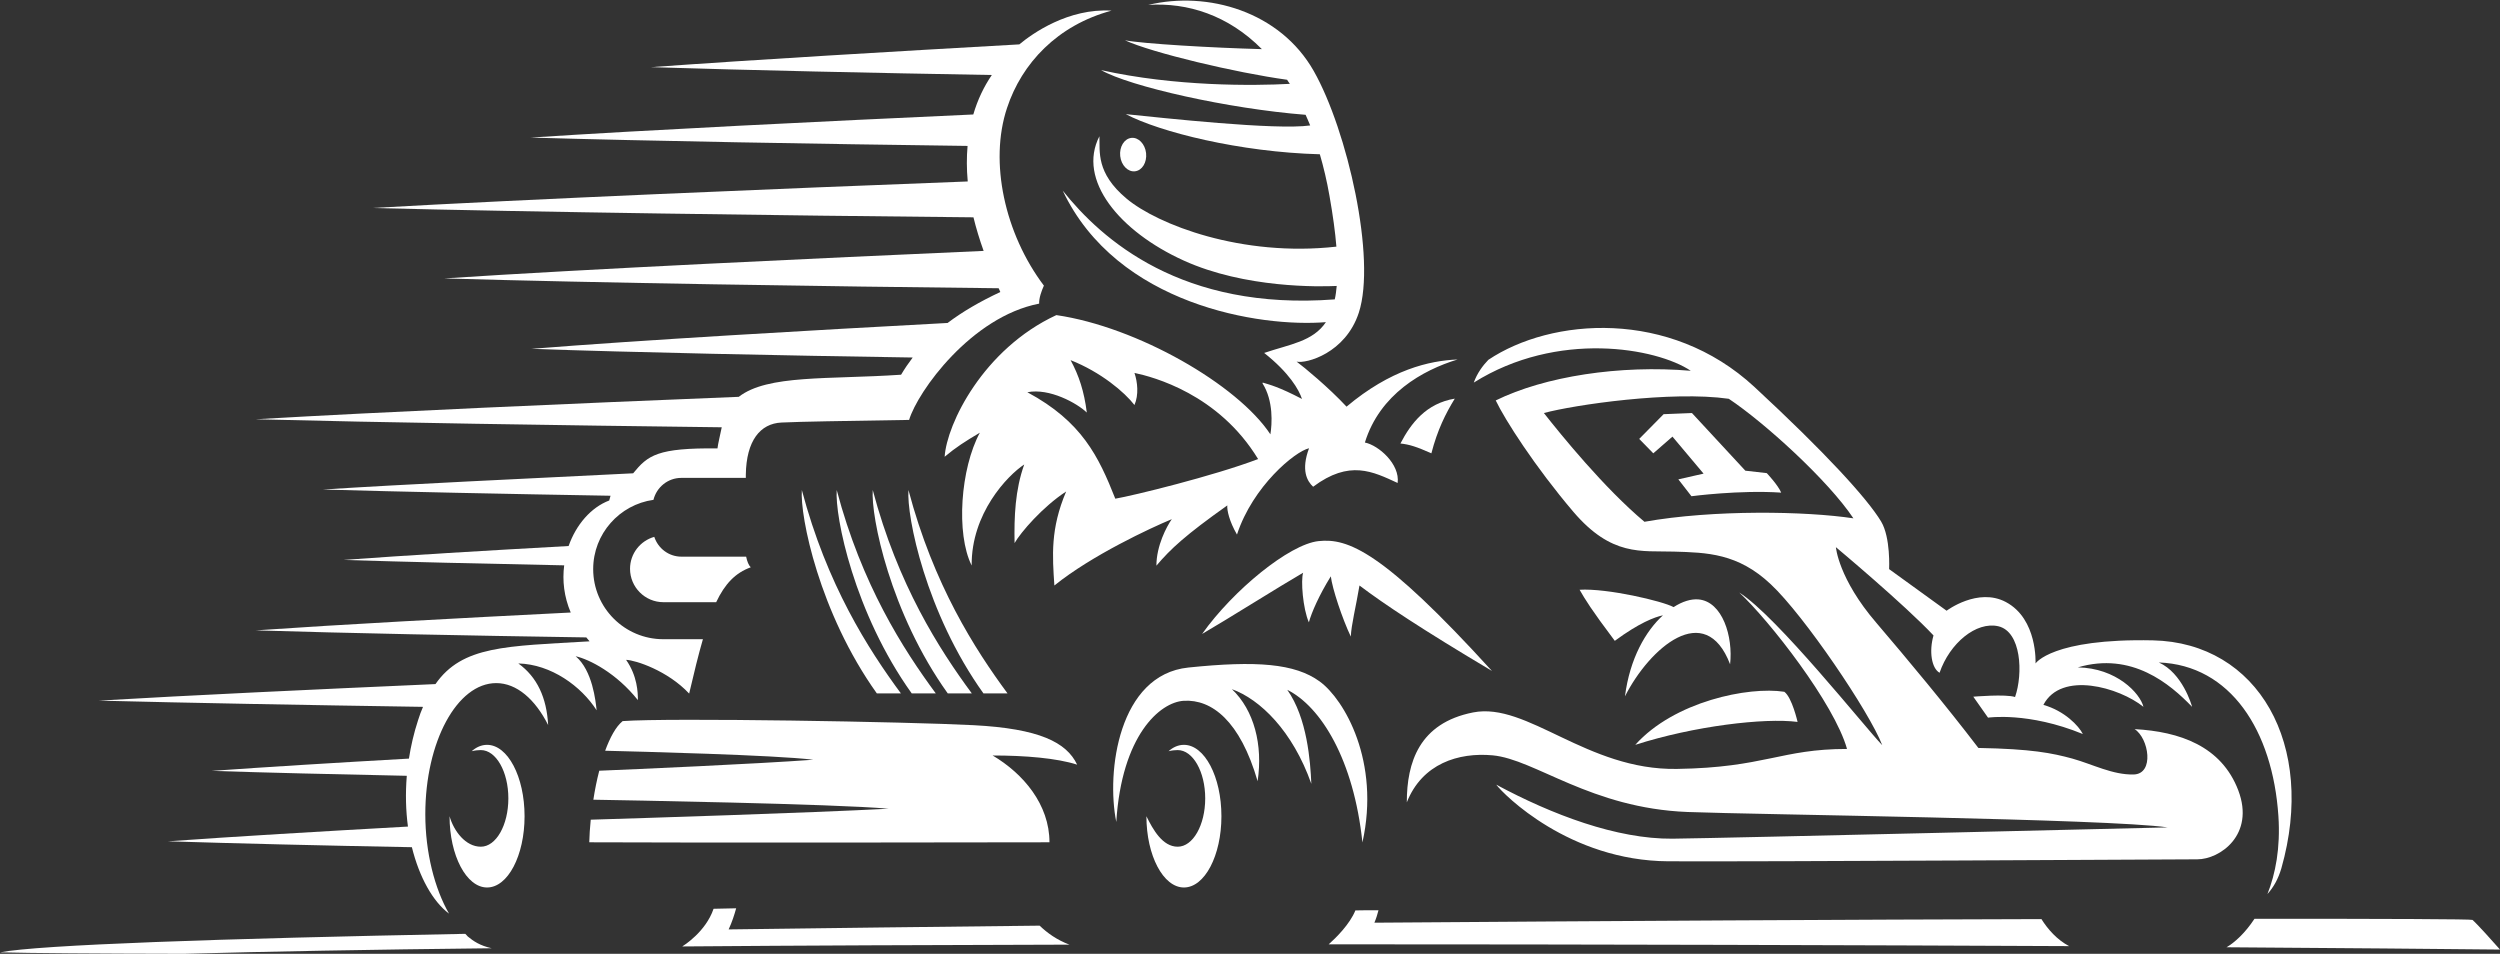 <?xml version="1.0" encoding="UTF-8"?>
<svg xmlns="http://www.w3.org/2000/svg" xmlns:xlink="http://www.w3.org/1999/xlink" version="1.1" id="Layer_1" x="0px" y="0px" width="152.65px" height="58.24px" viewBox="0 0 152.65 58.24" style="enable-background:new 0 0 152.65 58.24;" xml:space="preserve">
<rect x="0" y="0" width="152.65" height="58.24" fill="#333333" stroke="none"/>
<style type="text/css">
	.st0{fill:#FFFFFF;}
</style>
<g>
	<path class="st0" d="M59.34,42.34c-2-2.71-4.52-6.64-6.05-12.42c-0.12,1.61,1.06,7.5,4.58,12.42   C58.37,42.34,59.34,42.34,59.34,42.34z"></path>
	<path class="st0" d="M61.52,42.34c-2-2.71-4.52-6.64-6.05-12.42c-0.12,1.61,1.06,7.5,4.58,12.42   C60.55,42.34,61.52,42.34,61.52,42.34z"></path>
	<path class="st0" d="M53.54,42.34c0.5,0,1.47,0,1.47,0c-2-2.71-4.52-6.64-6.05-12.42C48.84,31.52,50.02,37.41,53.54,42.34z"></path>
	<path class="st0" d="M69.98,9.35c-0.06-0.56-0.47-0.98-0.9-0.93c-0.44,0.05-0.74,0.55-0.68,1.11c0.06,0.56,0.47,0.98,0.9,0.93   C69.74,10.41,70.04,9.92,69.98,9.35z"></path>
	<path class="st0" d="M28.41,57.02C13.37,57.31,2.38,57.69,0,58.15c1.89,0.05,5.82,0.08,11.24,0.09c5-0.14,11.43-0.26,18.78-0.34   c-0.71-0.16-1.11-0.43-1.46-0.72C28.51,57.13,28.47,57.07,28.41,57.02z"></path>
	<path class="st0" d="M85.51,27.08c0.56,0.06,0.99,0.2,1.89,0.6c0.37-1.43,0.87-2.43,1.43-3.34C87.09,24.63,86.16,25.83,85.51,27.08   z"></path>
	<path class="st0" d="M57.14,42.34c-2-2.71-4.52-6.64-6.05-12.42c-0.12,1.61,1.06,7.5,4.58,12.42   C56.17,42.34,57.14,42.34,57.14,42.34z"></path>
	<path class="st0" d="M29.74,45.48c-0.34,0-0.66,0.14-0.94,0.39c0.2-0.05,0.39-0.07,0.56-0.07c0.93,0,1.68,1.32,1.68,2.95   c0,1.63-0.75,2.95-1.68,2.95c-0.93,0-1.65-0.95-1.91-1.86c0,2.4,1.03,4.35,2.29,4.35c1.27,0,2.29-1.95,2.29-4.35   C32.03,47.42,31,45.48,29.74,45.48z"></path>
	<path class="st0" d="M78.59,4.87c0.05,0.09,0.11,0.16,0.17,0.25c-2.21,0.12-7,0.17-11.53-0.84c1.75,1,7.76,2.36,12.49,2.73   c0.09,0.21,0.19,0.42,0.28,0.65c-2.11,0.3-9.08-0.47-11.26-0.69c2.07,1.09,6.96,2.32,11.85,2.45c0.23,0.79,0.43,1.63,0.59,2.55   c0.21,1.19,0.35,2.21,0.42,3.09c-5.79,0.65-10.92-1.35-12.81-2.93c-1.89-1.58-1.62-2.89-1.66-3.81c-1.37,2.66,1.22,5.81,5.15,7.59   c3.74,1.7,8.31,1.6,9.34,1.55c-0.03,0.3-0.06,0.57-0.12,0.82c-9.33,0.71-14.22-3.64-16.61-6.64c3.31,7,12.07,8.36,16.07,8.03   c-0.8,1.19-2.21,1.35-3.77,1.88c1.53,1.21,2.12,2.24,2.31,2.81c-1.42-0.74-1.97-0.87-2.4-1c0,0.02-0.01,0.03-0.01,0.05   c0.68,1.07,0.58,2.5,0.48,3.11c-2.01-3.04-8.13-6.56-13.07-7.28c-4.46,2.07-6.69,6.64-6.82,8.65c0.69-0.58,1.24-0.93,2.15-1.47   c-1.18,2.18-1.47,6.17-0.5,8.11c-0.03-3.18,2.18-5.49,3.21-6.17c-0.56,1.56-0.62,3.21-0.59,4.8c0.37-0.65,1.71-2.21,3.15-3.15   c-0.97,2.28-0.84,3.93-0.72,5.74c2.28-1.84,5.89-3.52,7.17-4.05c-0.31,0.44-0.94,1.62-0.94,2.84c0.87-1.03,1.78-1.87,4.33-3.68   c-0.03,0.28,0.12,0.97,0.59,1.78c0.97-2.96,3.55-5.08,4.4-5.27c-0.5,1.34-0.12,2.01,0.25,2.35c2.22-1.66,3.64-0.93,5.16-0.23   c0.15-1.15-1.16-2.3-2-2.47c0.91-2.95,3.52-4.42,5.66-5.07c-1.73,0.07-4.09,0.62-6.78,2.88c-1.09-1.17-2.6-2.42-3.05-2.75   c0.58,0.14,2.99-0.51,3.8-2.99c1.07-3.29-0.69-11.11-2.75-14.75c-2.06-3.64-6.48-4.91-10.11-4.04c2.4-0.16,4.89,0.63,6.94,2.7   c-3.05-0.08-7.26-0.33-8.36-0.54C70.33,3.22,75.46,4.44,78.59,4.87z M68.1,30.45c-1.02-2.58-2.04-4.71-5.37-6.5   c1.34-0.27,3.04,0.67,3.63,1.24c-0.16-1.29-0.48-2.26-0.99-3.2c1.85,0.73,3.3,1.96,3.9,2.74c0.27-0.62,0.19-1.4,0-1.96   c1.13,0.24,5.13,1.28,7.55,5.26C74.11,29.06,69.17,30.27,68.1,30.45z"></path>
	<path class="st0" d="M79.92,38c0.16-0.59,0.62-1.65,1.34-2.81c0.09,0.75,0.69,2.56,1.22,3.68c0.03-0.72,0.31-1.81,0.53-3.12   c1.48,1.12,3.79,2.66,8.09,5.22c-6.7-7.36-8.81-8.12-10.59-7.93c-1.78,0.19-5.21,2.99-7.11,5.67c1.5-0.87,4.77-2.93,6.17-3.74   C79.42,35.42,79.55,37.16,79.92,38z"></path>
	<path class="st0" d="M77.1,23.4L77.1,23.4c-0.01-0.02-0.02-0.04-0.03-0.06C77.08,23.36,77.09,23.38,77.1,23.4z"></path>
	<path class="st0" d="M77.12,23.35c-0.02,0-0.03-0.01-0.05-0.01C77.08,23.34,77.1,23.35,77.12,23.35L77.12,23.35z"></path>
	<path class="st0" d="M136.67,48.26c-1.03-2.71-3.59-3.59-6.33-3.74c0.87,0.56,1.22,2.74-0.06,2.77c-1.28,0.03-2.49-0.62-3.74-0.97   c-1.25-0.34-2.49-0.59-5.74-0.65c-2-2.62-4.31-5.39-6.23-7.64c-2.32-2.7-2.47-4.62-2.47-4.62s4.21,3.52,5.96,5.39   c-0.28,0.97-0.12,2,0.37,2.28c0.62-1.81,2.24-3.15,3.59-2.84c1.4,0.33,1.52,2.88,1.02,4.32c-0.56-0.19-2.55-0.02-2.55-0.02   l0.9,1.28c0,0,2.45-0.37,5.79,1c-0.25-0.5-1.11-1.41-2.41-1.78c1.09-2.09,4.63-1.07,6.11,0.12c-0.21-0.84-1.65-2.37-4.01-2.41   c3.3-0.97,5.63,1.01,6.98,2.41c-0.03-0.12-0.59-2.06-2.03-2.71c4.37,0.16,6.95,4.15,7.3,9.38c0.13,1.95-0.18,3.53-0.67,4.76   c0.37-0.41,0.66-0.92,0.85-1.57c2.15-7.56-1.43-13.78-7.84-13.92c-6.17-0.13-7.17,1.41-7.17,1.41s0.14-2.71-1.81-3.75   c-1.71-0.91-3.62,0.53-3.62,0.53l-3.51-2.54c0,0,0.1-1.93-0.49-2.91c-0.85-1.41-3.41-4.21-7.74-8.22   c-5.17-4.78-12.4-4.22-16.24-1.65c-0.33,0.34-0.69,0.82-0.89,1.39c5.11-3.21,11.16-2.12,13.25-0.72   c-4.33-0.37-8.92,0.34-11.91,1.81c0.56,1.18,2.4,4.05,4.74,6.8c2.34,2.74,4.15,2.37,6.14,2.43c2,0.06,3.9,0.09,5.92,2   c2.03,1.9,6.02,7.79,6.8,9.82c-1.03-1.06-6.42-7.86-8.73-9.32c1.84,1.71,5.8,6.78,6.58,9.55c-4.05,0-5.02,1.14-10.39,1.22   c-5.51,0.09-9.13-4.1-12.44-3.45c-3.3,0.65-4.05,3.06-4.05,5.49c0.94-2.37,3.16-3.06,5.24-2.87c2.59,0.24,5.99,3.23,11.91,3.46   c4.09,0.16,25.63,0.41,29.31,0.94c0,0-26.85,0.65-30.24,0.69c-3.4,0.03-7.36-1.47-10.76-3.3c0.44,0.59,4.46,4.65,10.51,4.68   c6.05,0.03,30.9-0.12,32.3-0.12C135.54,52.47,137.7,50.98,136.67,48.26z M100.41,31.86c-2.46-2.06-5.11-5.33-6.14-6.64   c1.84-0.5,7.79-1.37,11.29-0.87c2.15,1.43,6.05,4.96,7.61,7.3C110.29,31.21,104.61,31.11,100.41,31.86z"></path>
	<path class="st0" d="M106.57,28.74l-3.26-3.52l-1.73,0.07l-1.49,1.51l0.86,0.88l1.17-1.02l1.9,2.26l-1.54,0.35l0.8,1.03   c0,0,2.94-0.39,5.48-0.22c-0.19-0.46-0.88-1.19-0.88-1.19L106.57,28.74z"></path>
	<path class="st0" d="M103.71,36.6c-0.44-0.04-0.98,0.12-1.52,0.47c0,0,0,0,0,0c-0.68-0.37-4.06-1.16-5.74-1.06   c0.34,0.59,0.69,1.18,2.15,3.12c1.48-1.09,2.42-1.45,2.94-1.56c-1.05,0.96-2.02,2.62-2.32,4.95c1.5-2.96,4.9-5.93,6.42-1.96   C105.83,38.88,105.18,36.73,103.71,36.6z"></path>
	<path class="st0" d="M150.97,56.17c-0.06-0.05-5.1-0.07-13.31-0.07c-0.57,0.87-1.21,1.45-1.71,1.74c6.74,0.05,13.37,0.1,16.7,0.14   C152.26,57.53,151.22,56.38,150.97,56.17z"></path>
	<path class="st0" d="M36.43,43.37c-0.06-0.56-0.25-2.43-1.28-3.3c0.84,0.19,2.49,1.03,3.8,2.68c0-0.47-0.03-1.47-0.72-2.46   c0.58,0.02,2.54,0.66,3.85,2.06c0.3-1.29,0.57-2.39,0.84-3.32h-2.42c-2.36,0-4.28-1.92-4.28-4.28c0-2.16,1.61-3.94,3.68-4.23   c0.19-0.77,0.88-1.34,1.7-1.34h3.94c0-0.07,0-0.13,0-0.2c0.03-2.06,0.87-3.12,2.18-3.18c1.31-0.06,3.52-0.09,7.79-0.16   c0.53-1.75,3.8-6.3,7.94-7.1c-0.01-0.35,0.14-0.76,0.29-1.1c-2.39-3.17-3.35-7.55-2.25-10.85c0.9-2.73,3.08-5.05,6.38-5.94   c-2.64-0.16-4.84,1.4-5.63,2.06c-7.44,0.42-16.12,0.93-22.49,1.39c5.98,0.19,13.77,0.36,20.81,0.48c-0.49,0.72-0.87,1.52-1.13,2.41   c-9.2,0.42-19.84,0.94-27.03,1.41c7.18,0.21,17.53,0.39,26.68,0.51c-0.06,0.69-0.06,1.41,0.01,2.17   c-11.54,0.44-26.67,1.07-36.36,1.62c9.89,0.25,25,0.46,36.71,0.57c0.16,0.66,0.37,1.35,0.62,2.05c-10.16,0.45-24.13,1.1-32.94,1.68   c9.16,0.27,23.47,0.49,33.86,0.6c0.04,0.08,0.06,0.15,0.1,0.23c-1.26,0.59-2.32,1.21-3.22,1.89c-8.19,0.44-18.64,1.04-25.41,1.58   c6.26,0.22,15.43,0.41,23.28,0.53c-0.25,0.33-0.49,0.68-0.71,1.05c-4.43,0.3-8.15-0.02-9.91,1.35c-10.15,0.41-21.64,0.91-29.5,1.37   c7.68,0.2,18.55,0.37,28.46,0.49c-0.03,0.17-0.25,1.1-0.26,1.29c-3.67-0.04-4.25,0.42-5.15,1.52c-6.65,0.33-13.98,0.67-18.95,0.99   c4.85,0.14,11.17,0.27,17.57,0.38c-0.03,0.1-0.06,0.2-0.08,0.29c-1.11,0.42-2.02,1.47-2.48,2.78c-5.06,0.28-9.94,0.57-13.74,0.85   c3.78,0.12,8.53,0.23,13.47,0.33c-0.12,0.93-0.01,1.92,0.4,2.88c-6.95,0.35-14.03,0.73-19.23,1.09c5.5,0.17,12.94,0.32,20.18,0.43   c0.07,0.08,0.13,0.16,0.2,0.24c-5.1,0.3-7.77,0.26-9.41,2.61c-7.48,0.33-14.96,0.68-20.56,1.01c5.47,0.14,12.59,0.27,19.8,0.38   c-0.11,0.25-0.21,0.52-0.3,0.81c-0.26,0.79-0.44,1.58-0.56,2.35c-4.44,0.25-8.66,0.51-12.04,0.75c3.38,0.11,7.53,0.21,11.91,0.3   c-0.09,1.09-0.06,2.13,0.07,3.1c-5.38,0.3-10.62,0.61-14.66,0.9c4.14,0.13,9.45,0.26,14.9,0.36c0.46,1.86,1.29,3.32,2.26,4.05   c0,0,0.01,0.01,0.01,0.01c-0.88-1.53-1.45-3.74-1.45-6.07c0-4.43,1.94-8.01,4.33-8.01c1.25,0,2.38,0.99,3.17,2.56   c-0.09-1.67-0.67-2.93-1.82-3.76C33.65,40.56,35.49,41.9,36.43,43.37z"></path>
	<path class="st0" d="M124.65,56.12c-11.6,0.03-25.93,0.11-40.73,0.22c0.11-0.26,0.19-0.52,0.25-0.76c-0.61,0-1.09,0-1.41,0.01   c-0.34,0.84-1.19,1.68-1.63,2.07c16.45,0,32.56,0.05,45.21,0.11C125.6,57.38,125.04,56.74,124.65,56.12z"></path>
	<path class="st0" d="M109.76,44.08c0,0-0.34-1.5-0.81-1.84c-2.18-0.34-6.73,0.59-9.1,3.24C103.43,44.33,107.74,43.82,109.76,44.08z   "></path>
	<path class="st0" d="M44.49,56.75c0.21-0.45,0.35-0.89,0.46-1.29c-0.52,0.01-0.99,0.02-1.38,0.03c-0.48,1.41-1.82,2.24-1.91,2.3   c7.45-0.06,15.46-0.09,23.64-0.11c-0.77-0.29-1.35-0.71-1.82-1.16C56.96,56.59,50.56,56.67,44.49,56.75z"></path>
	<path class="st0" d="M59.45,44.28c-4-0.21-18.58-0.46-21.43-0.25c-0.42,0.34-0.77,1-1.07,1.81c1.97,0.05,10.42,0.26,12.71,0.55   c-3.58,0.26-10.87,0.58-13.07,0.67c-0.15,0.58-0.27,1.18-0.36,1.77c1.69,0.03,14.67,0.25,18.03,0.55c-5,0.26-15.2,0.58-18.19,0.67   c-0.05,0.5-0.08,0.97-0.09,1.38c7.31,0.04,26.22,0,28.1,0c0-2.3-1.59-4.19-3.47-5.3c1.99,0,3.91,0.16,5.16,0.56   C65.12,45.32,63.45,44.49,59.45,44.28z"></path>
	<path class="st0" d="M41.61,33.99c-0.78,0-1.43-0.51-1.66-1.21c-0.85,0.24-1.48,1.02-1.48,1.95c0,1.12,0.91,2.04,2.04,2.04h3.22   c0.53-1.12,1.17-1.79,2.11-2.13c-0.13-0.13-0.22-0.36-0.28-0.65H41.61z"></path>
	<path class="st0" d="M72.29,45.48c-0.34,0-0.66,0.14-0.94,0.39c0.2-0.05,0.39-0.07,0.56-0.07c0.93,0,1.68,1.32,1.68,2.95   c0,1.63-0.75,2.95-1.68,2.95c-0.93,0-1.51-1.05-1.91-1.86c0,2.4,1.03,4.35,2.29,4.35c1.27,0,2.29-1.95,2.29-4.35   C74.58,47.42,73.55,45.48,72.29,45.48z"></path>
	<path class="st0" d="M83.19,51.44c1.1-4.93-1.1-8.73-2.61-9.83c-1.51-1.1-3.86-1.28-8.02-0.85c-4.26,0.44-5.02,6.37-4.4,9.43   c0.33-5.29,2.66-7.31,4.12-7.4c1.71-0.1,3.44,1.22,4.51,4.91c0.33-2.21-0.21-4.33-1.57-5.62c1.72,0.62,3.71,2.55,4.85,5.78   c-0.06-1.37-0.25-4.02-1.47-5.74C80.66,43.15,82.66,46.39,83.19,51.44z"></path>
</g>
</svg>
